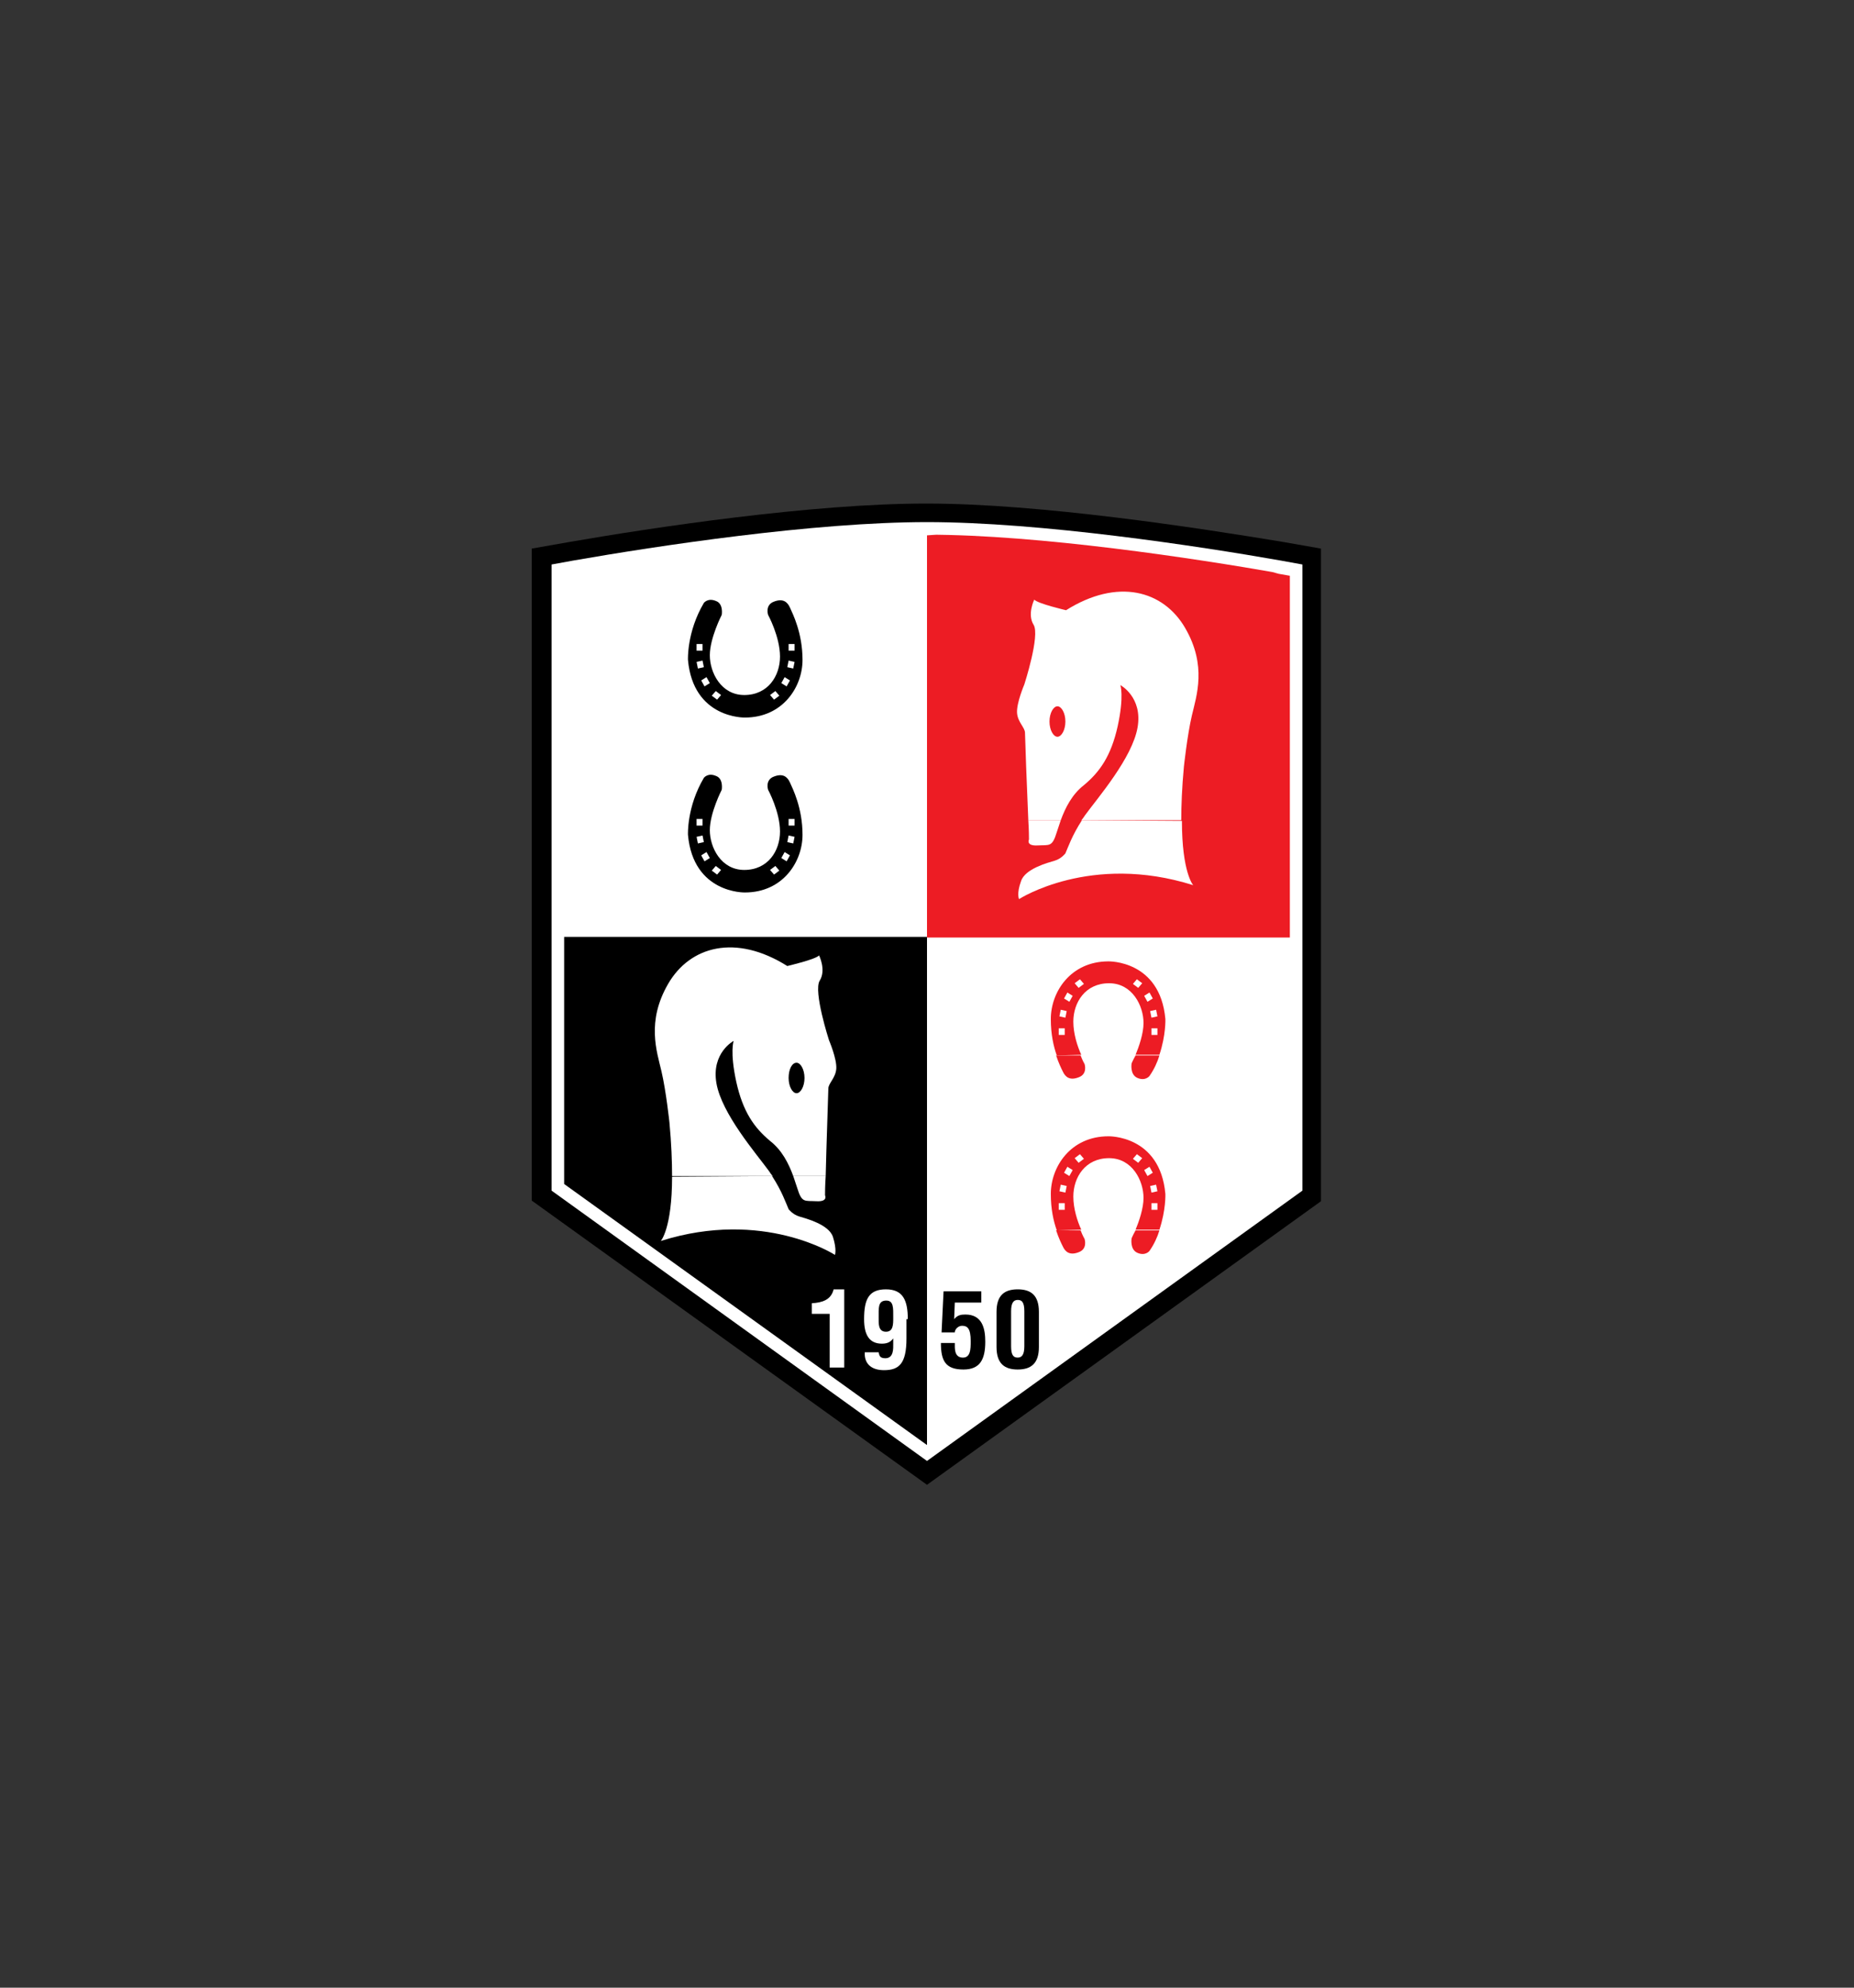 <?xml version="1.0" encoding="utf-8"?>
<!-- Generator: Adobe Illustrator 24.2.0, SVG Export Plug-In . SVG Version: 6.00 Build 0)  -->
<svg version="1.1" id="Layer_1" xmlns="http://www.w3.org/2000/svg" xmlns:xlink="http://www.w3.org/1999/xlink" x="0px" y="0px"
	 viewBox="0 0 280 300" style="enable-background:new 0 0 280 300;" xml:space="preserve">
<rect x="0" y="0" width="280" height="300" fill="#333333" stroke="none"/>
<style type="text/css">
	.st0{fill:#FFFFFF;}
	.st1{clip-path:url(#SVGID_2_);fill:#ED1C24;}
	.st2{clip-path:url(#SVGID_2_);fill:#FFFFFF;}
	.st3{fill-rule:evenodd;clip-rule:evenodd;fill:#FFFFFF;}
	.st4{fill-rule:evenodd;clip-rule:evenodd;}
	.st5{fill-rule:evenodd;clip-rule:evenodd;fill:#ED1C24;}
</style>
<g>
	<path d="M140,224.1l-59.7-42.9v-49.8V82.8l5.7-1c12.7-2.2,36.6-5.8,53.9-5.8c17.3,0,41.2,3.7,53.9,5.8l5.7,1v48.7v49.8L140,224.1"
		/>
	<path class="st0" d="M140,220.5l-56.7-40.8V85.2l3.3-0.6c12.6-2.2,36.3-5.8,53.4-5.8c17.1,0,40.9,3.6,53.4,5.8l3.3,0.6l0,46.2
		l0,48.3L140,220.5"/>
	<path class="st0" d="M194.8,86.8v44.6v47.3L140,218.1l-54.8-39.4V86.8l1.7-0.3c12.5-2.2,36.1-5.8,53.1-5.8c17,0,40.6,3.6,53.1,5.8
		L194.8,86.8"/>
	<g>
		<defs>
			<path id="SVGID_1_" d="M194.8,86.8v44.6v47.3L140,218.1l-54.8-39.4V86.8l1.7-0.3c12.5-2.2,36.1-5.8,53.1-5.8
				c17,0,40.6,3.6,53.1,5.8L194.8,86.8"/>
		</defs>
		<clipPath id="SVGID_2_">
			<use xlink:href="#SVGID_1_"  style="overflow:visible;"/>
		</clipPath>
		<path class="st1" d="M140,80.8c0,0,25.5-2.2,53.1,5.8l1.7,0.3c0,0,0,54.6,0,54.6H140L140,80.8"/>
		<path class="st2" d="M85.2,141.4v-56l1.7-0.3C99.4,83,140,79.3,140,79.3v62.1H85.2"/>
	</g>
	<polyline points="140,218.1 85.2,178.7 85.2,141.4 140,141.4 140,218.1 	"/>
	<path class="st3" d="M163.4,123.8c-1.5,2.3-2.1,4.1-2.5,5c0,0-0.6,0.8-1.6,1.1c-1,0.3-4.5,1.2-5.1,3.1c-0.7,1.9-0.3,2.7-0.3,2.7
		s10.8-7,26.3-2.1c0,0-1.7-1.9-1.7-9.7L163.4,123.8 M155.3,123.8c0.1,1.5,0.1,2.6,0.1,2.9c0,0-0.5,1,1.3,0.9c1.8-0.1,2.2,0.3,2.9-2
		c0.2-0.6,0.4-1.2,0.6-1.8L155.3,123.8z"/>
	<path class="st3" d="M158.5,108.9c0-1.3,0.6-2.3,1.2-2.3s1.2,1,1.2,2.3c0,1.3-0.6,2.3-1.2,2.3S158.5,110.2,158.5,108.9
		 M160.2,123.8c0.7-1.9,1.7-3.9,3.5-5.3c2.4-2,4.1-4.4,5.1-8.9c1-4.6,0.4-6.2,0.4-6.2s3.4,1.8,2.6,6.4c-0.8,4.6-6,10.6-7.9,13.2
		c-0.2,0.3-0.4,0.6-0.6,0.8l15.1,0c0-2.2,0.1-4.9,0.4-8.1c0,0,0.5-4.7,1.2-7.7c0.7-3,2.3-7.5-1-13.2c-3.3-5.7-10.2-7.6-18-2.7
		c0,0-4.3-1-4.8-1.6c0,0-1.1,2.2-0.1,3.8c1,1.6-1.4,9-1.4,9s-1.2,2.8-1.1,4.3c0.1,1.4,1.2,2.2,1.2,3c0,0.6,0.3,8.7,0.5,13.2
		L160.2,123.8z"/>
	<path class="st3" d="M124.7,177.5c-0.1,1.5-0.1,2.6-0.1,2.9c0,0,0.5,1-1.3,0.9c-1.8-0.1-2.2,0.3-2.9-2c-0.2-0.6-0.4-1.2-0.6-1.8
		L124.7,177.5 M116.6,177.5c1.5,2.3,2.1,4.1,2.5,5c0,0,0.6,0.8,1.6,1.1c1,0.3,4.5,1.2,5.1,3.1c0.6,1.9,0.3,2.7,0.3,2.7
		s-10.8-7-26.3-2.1c0,0,1.7-1.9,1.7-9.7L116.6,177.5z"/>
	<path class="st3" d="M121.5,162.7c0-1.3-0.6-2.3-1.2-2.3c-0.7,0-1.2,1-1.2,2.3c0,1.3,0.6,2.3,1.2,2.3
		C120.9,165,121.5,164,121.5,162.7 M101.5,177.5c0-2.2-0.1-4.9-0.4-8.1c0,0-0.5-4.7-1.2-7.7c-0.7-3-2.3-7.5,1-13.2
		c3.3-5.7,10.2-7.6,18-2.7c0,0,4.3-1,4.8-1.6c0,0,1.1,2.2,0.1,3.8c-1,1.6,1.4,9,1.4,9s1.2,2.8,1.1,4.3c-0.1,1.4-1.2,2.2-1.2,3
		c0,0.6-0.3,8.7-0.4,13.2l-4.9,0c-0.7-1.9-1.7-3.9-3.5-5.3c-2.4-2-4.1-4.4-5.1-8.9c-1-4.6-0.4-6.2-0.4-6.2s-3.4,1.8-2.6,6.4
		c0.8,4.6,6,10.6,7.9,13.2c0.2,0.3,0.4,0.6,0.6,0.8L101.5,177.5z"/>
	<path class="st4" d="M109,92.8c0,0-1.8,3.5-1.8,6.1c0,2.6,1.7,6,5.2,6c3.6,0,5.4-2.9,5.4-5.8c0-3-1.8-6.3-1.8-6.3s-0.5-1.5,0.9-2
		c1.3-0.5,2,0,2.4,0.9c0.4,0.9,1.9,3.8,1.9,7.9c0,4.1-3,8.7-8.7,8.7c0,0-7.8,0.2-8.6-8.7c0,0-0.2-4.2,2.4-8.6c0,0,0.6-0.8,1.8-0.3
		C109.3,91.1,109,92.8,109,92.8 M105.2,97.2h0.9v1h-0.9V97.2z M105.2,99.9l0.9-0.2l0.2,1l-0.9,0.2L105.2,99.9z M105.9,102.7l0.8-0.5
		l0.5,0.9l-0.8,0.5L105.9,102.7z M107.5,105l0.6-0.7l0.8,0.6l-0.6,0.7L107.5,105z M119.1,97.2h0.9v1h-0.9V97.2z M120,99.9l-0.9-0.2
		l-0.2,1l0.9,0.2L120,99.9z M119.3,102.7l-0.8-0.5l-0.5,0.9l0.8,0.5L119.3,102.7z M117.7,105l-0.6-0.7l-0.8,0.6l0.6,0.7L117.7,105z"
		/>
	<path class="st4" d="M109,119.2c0,0-1.8,3.5-1.8,6.1c0,2.6,1.7,6,5.2,6c3.6,0,5.4-2.9,5.4-5.8c0-3-1.8-6.3-1.8-6.3s-0.5-1.5,0.9-2
		c1.3-0.5,2,0,2.4,0.9c0.4,0.9,1.9,3.8,1.9,7.9c0,4.1-3,8.7-8.7,8.7c0,0-7.8,0.2-8.6-8.7c0,0-0.2-4.2,2.4-8.6c0,0,0.6-0.8,1.8-0.3
		C109.3,117.5,109,119.2,109,119.2 M105.2,123.6h0.9v1h-0.9V123.6z M105.2,126.3l0.9-0.2l0.2,1l-0.9,0.2L105.2,126.3z M105.9,129.1
		l0.8-0.5l0.5,0.9l-0.8,0.5L105.9,129.1z M107.5,131.4l0.6-0.7l0.8,0.6l-0.6,0.7L107.5,131.4z M119.1,123.6h0.9v1h-0.9V123.6z
		 M120,126.3l-0.9-0.2l-0.2,1l0.9,0.2L120,126.3z M119.3,129.1l-0.8-0.5l-0.5,0.9l0.8,0.5L119.3,129.1z M117.7,131.4l-0.6-0.7
		l-0.8,0.6l0.6,0.7L117.7,131.4z"/>
	<path class="st5" d="M175.1,185.7c-0.3,1-0.8,2.1-1.5,3.1c0,0-0.6,0.8-1.8,0.3c-1.2-0.5-0.9-2.2-0.9-2.2s0.2-0.5,0.6-1.2
		L175.1,185.7 M163.2,185.7c0.3,0.8,0.6,1.3,0.6,1.3s0.5,1.5-0.9,2c-1.3,0.5-2,0-2.4-0.9c-0.2-0.4-0.6-1.2-1-2.4L163.2,185.7z"/>
	<path class="st5" d="M174.8,182.6h-0.9v-1h0.9V182.6z M174.8,179.8l-0.9,0.2l-0.2-1l0.9-0.2L174.8,179.8z M174.1,177l-0.8,0.5
		l-0.5-0.9l0.8-0.5L174.1,177z M172.5,174.8l-0.6,0.7l-0.8-0.6l0.6-0.7L172.5,174.8z M160.8,182.6h-0.9v-1h0.9V182.6z M160,179.8
		l0.9,0.2l0.2-1l-0.9-0.2L160,179.8z M160.7,177l0.8,0.5l0.5-0.9l-0.8-0.5L160.7,177z M162.3,174.8l0.6,0.7l0.8-0.6l-0.6-0.7
		L162.3,174.8z M159.6,185.7c-0.5-1.4-0.9-3.2-0.9-5.5c0-4.1,3-8.7,8.7-8.7c0,0,7.8-0.2,8.6,8.7c0,0,0.1,2.4-0.9,5.4l-3.6,0
		c0.5-1.2,1.2-3.2,1.2-4.8c0-2.6-1.7-6-5.2-6c-3.6,0-5.4,2.9-5.4,5.8c0,1.8,0.6,3.7,1.2,5L159.6,185.7z"/>
	<path class="st5" d="M175.1,159.3c-0.3,1-0.8,2.1-1.5,3.1c0,0-0.6,0.8-1.8,0.3c-1.2-0.5-0.9-2.2-0.9-2.2s0.2-0.5,0.6-1.2
		L175.1,159.3 M163.2,159.3c0.3,0.8,0.6,1.3,0.6,1.3s0.5,1.5-0.9,2c-1.3,0.5-2,0-2.4-0.9c-0.2-0.4-0.6-1.2-1-2.4L163.2,159.3z"/>
	<path class="st5" d="M174.8,156.2h-0.9v-1h0.9V156.2z M174.8,153.4l-0.9,0.2l-0.2-1l0.9-0.2L174.8,153.4z M174.1,150.7l-0.8,0.5
		l-0.5-0.9l0.8-0.5L174.1,150.7z M172.5,148.4l-0.6,0.7l-0.8-0.6l0.6-0.7L172.5,148.4z M160.8,156.2h-0.9v-1h0.9V156.2z M160,153.4
		l0.9,0.2l0.2-1l-0.9-0.2L160,153.4z M160.7,150.7l0.8,0.5l0.5-0.9l-0.8-0.5L160.7,150.7z M162.3,148.4l0.6,0.7l0.8-0.6l-0.6-0.7
		L162.3,148.4z M159.6,159.3c-0.5-1.4-0.9-3.2-0.9-5.5c0-4.1,3-8.7,8.7-8.7c0,0,7.8-0.2,8.6,8.7c0,0,0.1,2.4-0.9,5.4l-3.6,0
		c0.5-1.2,1.2-3.2,1.2-4.8c0-2.6-1.7-6-5.2-6c-3.6,0-5.4,2.9-5.4,5.8c0,1.8,0.6,3.7,1.2,5L159.6,159.3z"/>
	<path class="st3" d="M137.1,199.1c0-2.8-0.7-4.5-3.3-4.5c-2.6,0-3.3,1.5-3.3,4.5c0,2.4,0.8,3.7,2.7,3.7c1,0,1.4-0.4,1.7-0.8v0.8
		c0,0.7,0.1,2.2-1.2,2.2c-0.9,0-0.9-0.5-1-0.9h-2.1c-0.1,1.9,1.2,2.7,2.9,2.7c2.3,0,3.4-1,3.4-4.8V199.1 M134.9,198.9
		c0,1,0,2.1-1.1,2.1c-1.2,0-1.1-1.3-1.1-2.1c0-1.5-0.1-2.5,1-2.6C135,196.2,134.9,197.4,134.9,198.9L134.9,198.9z"/>
	<path class="st0" d="M125.3,206.4h2.2v-11.8h-1.6c-0.4,1.6-1.7,2-3.3,2.1v1.6h2.7V206.4"/>
	<path d="M144.2,201c0.1-0.5,0.6-0.9,1.1-0.9c0.8,0,1.3,0.4,1.3,2.3c0,1.2,0,2.6-1.3,2.5c-1.2-0.1-1.1-1.4-1.1-2.2h-2.1
		c0,2.7,0.7,4,3.4,4c2.5,0,3.3-1.5,3.3-4.2c0-1.9-0.4-4.1-3-4.1c-0.7,0-1.2,0.1-1.7,0.7l0.1-2.5h4v-1.7h-5.7l-0.3,6.2H144.2"/>
	<path class="st4" d="M150.5,203.3c0,2.5,1.2,3.4,3.2,3.4c2,0,3.2-0.9,3.2-3.4v-5.3c0-2.5-1.2-3.4-3.2-3.4c-2,0-3.2,0.9-3.2,3.4
		V203.3 M152.7,197.9c0-1.3,0.4-1.7,1-1.7c0.6,0,1,0.3,1,1.7v5.3c0,1.3-0.4,1.7-1,1.7c-0.6,0-1-0.3-1-1.7V197.9z"/>
</g>
</svg>
